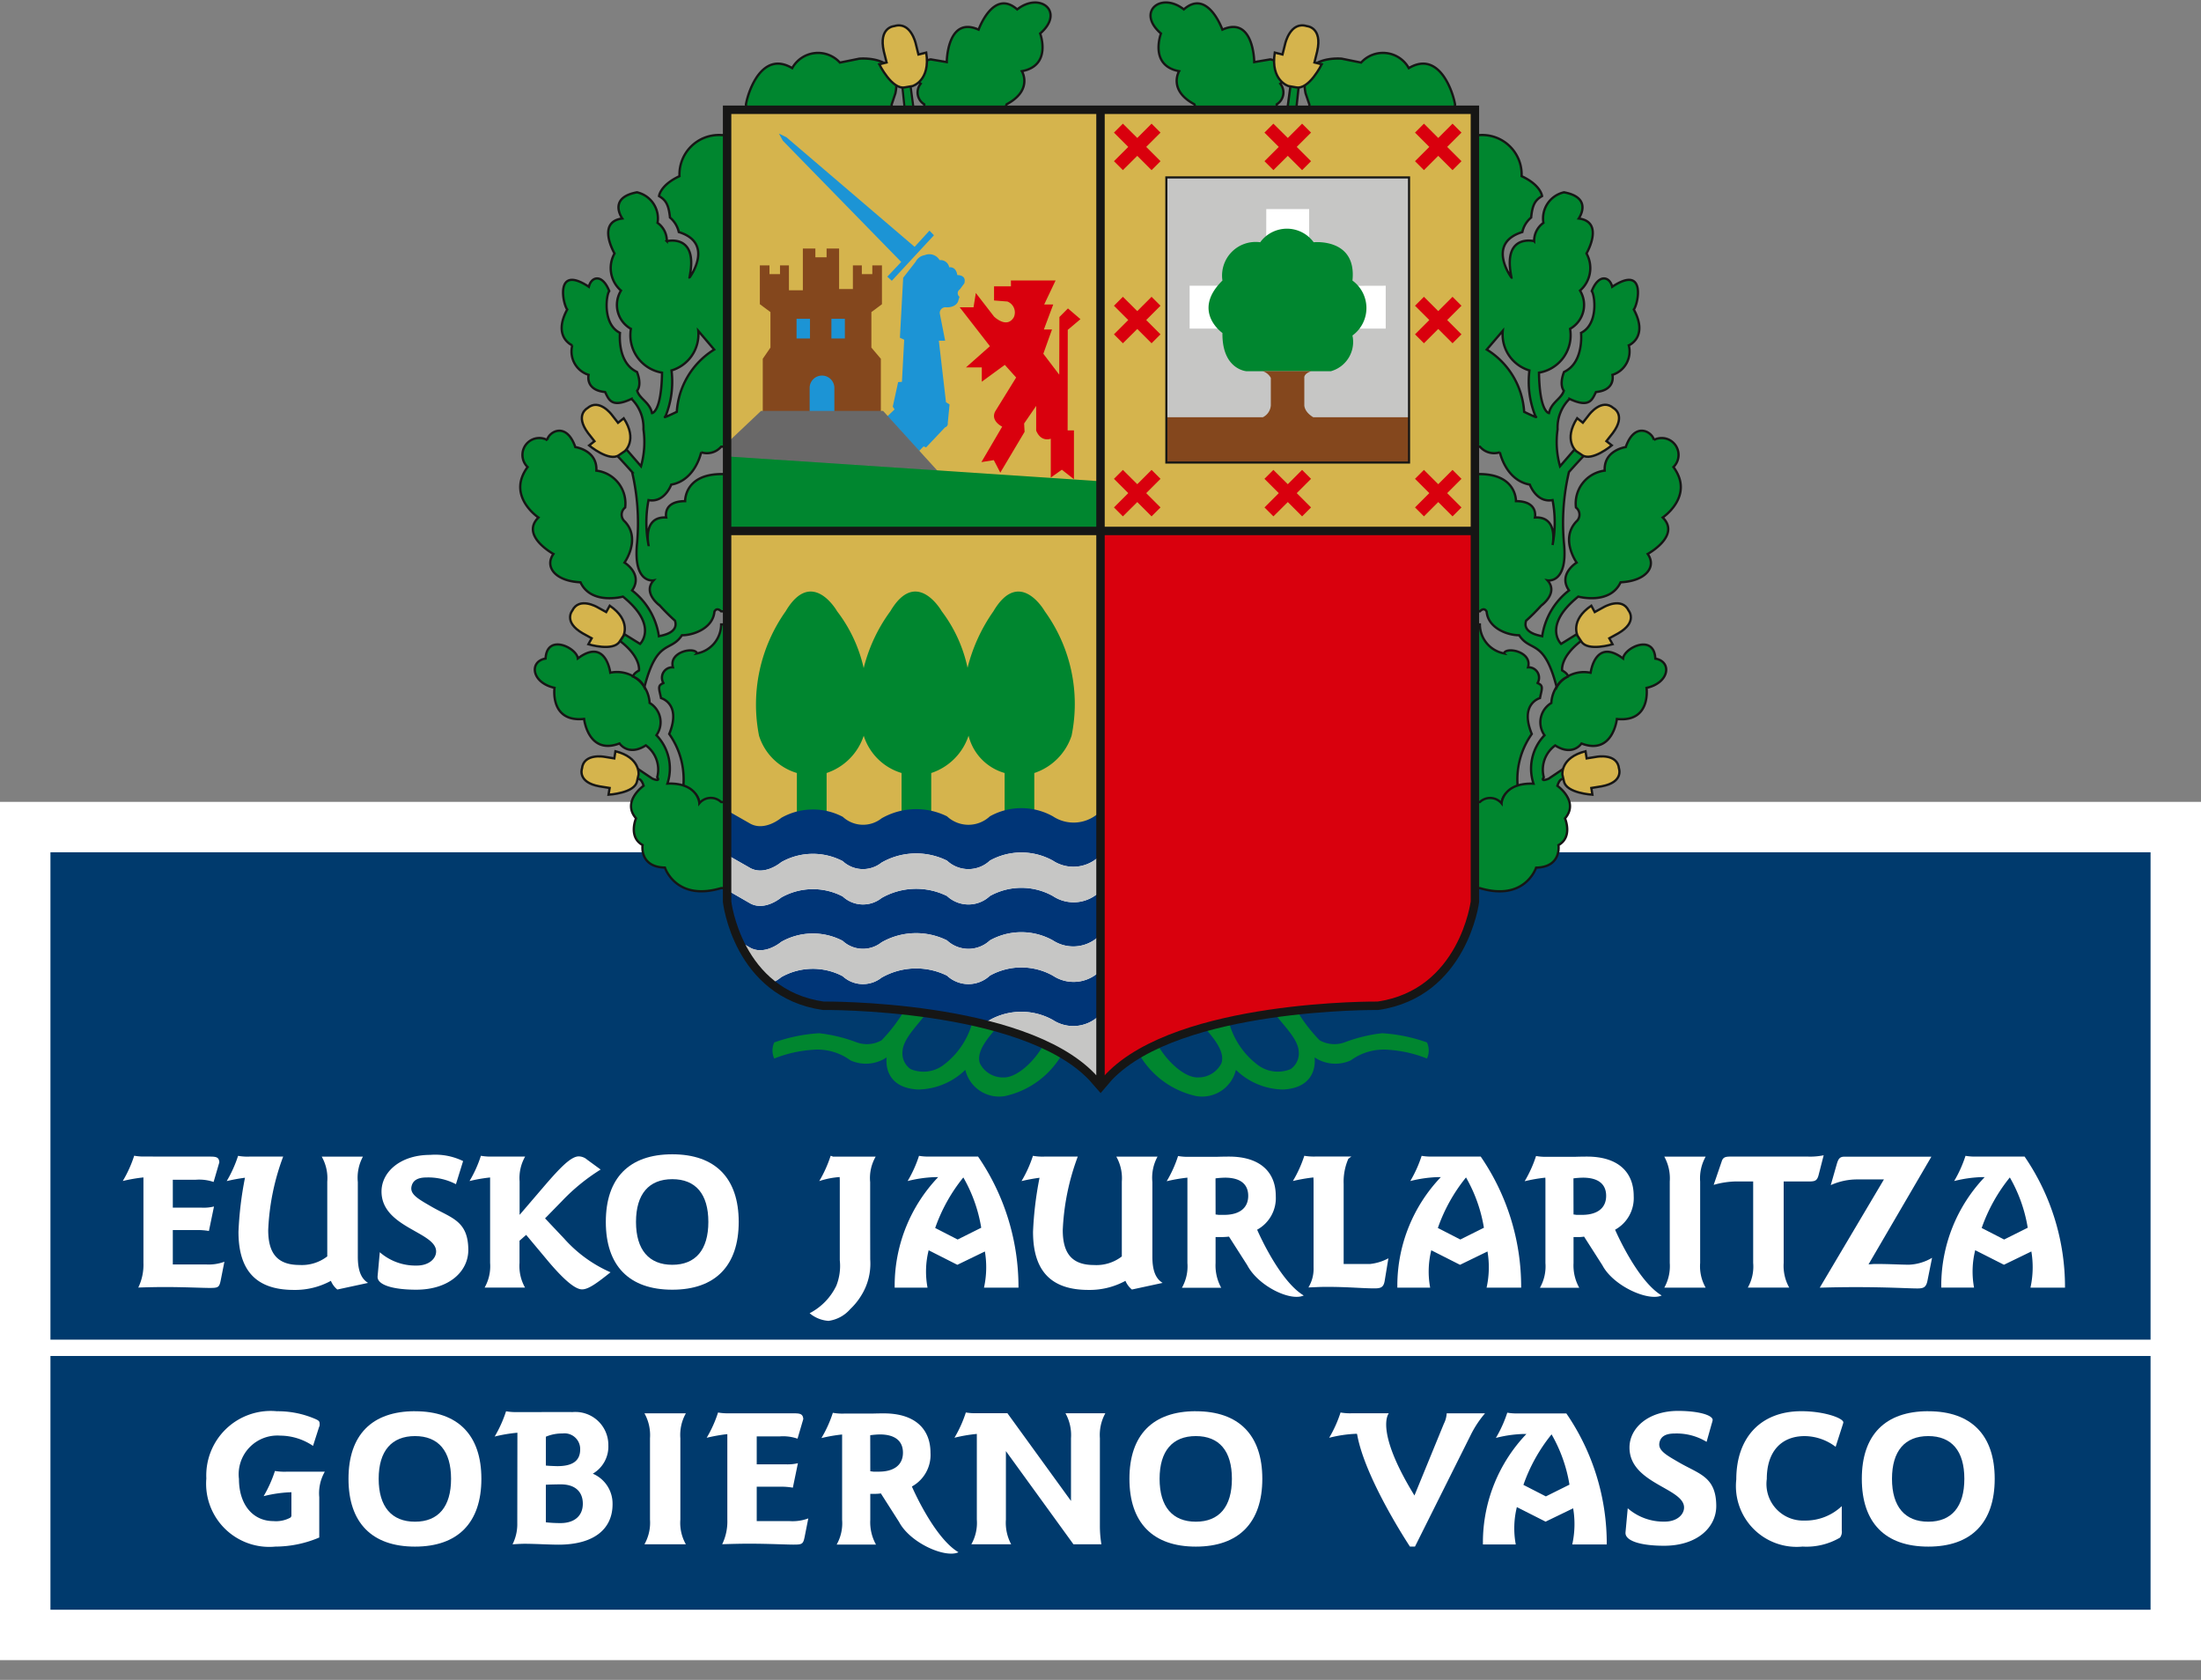 <svg xmlns="http://www.w3.org/2000/svg" xmlns:xlink="http://www.w3.org/1999/xlink" width="123.176" height="94" viewBox="0 0 123.176 94">
  <rect x="0" y="0" width="123.176" height="94" fill="#808080" stroke="none"/>
  <g id="Grupo_1368" data-name="Groupe 1368" transform="translate(-585 -10542)">
    <g id="Grupo_1281" data-name="Groupe 1281" transform="translate(585 10542)">
      <rect id="Rectangle_471" data-name="Rectangle 471" width="123.176" height="48.027" transform="translate(0 44.87)" fill="#fff"/>
      <rect id="Rectangle_472" data-name="Rectangle 472" width="117.53" height="42.385" transform="translate(2.823 47.691)" fill="#003a6d"/>
      <rect id="Rectangle_473" data-name="Rectangle 473" width="118.92" height="0.914" transform="translate(2.245 74.963)" fill="#fff"/>
      <g id="Grupo_1280" data-name="Groupe 1280" transform="translate(0 0)">
        <g id="Grupo_1279" data-name="Groupe 1279" clip-path="url(#clip-path)">
          <path id="Trazado_1279" data-name="Trazado 1279" d="M19.261,31c1.307,0,2.018.831,2.018,2.391s-.711,2.4-2.018,2.4-2.031-.84-2.031-2.4S17.952,31,19.261,31m0-1.392c-2.413,0-3.72,1.329-3.72,3.783s1.307,3.794,3.72,3.794,3.717-1.348,3.717-3.794-1.307-3.783-3.717-3.783" transform="translate(18.363 34.983)" fill="#fff" fill-rule="evenodd"/>
          <path id="Trazado_1280" data-name="Trazado 1280" d="M50.117,29.633a3.689,3.689,0,0,1-.884.074H44.971c-.286,0-.469,0-.552.244l-.458,1.339a4.781,4.781,0,0,1,1.254-.192h.956v4.559a2.391,2.391,0,0,1-.3,1.381h2.317a2.494,2.494,0,0,1-.31-1.381V31.1H49.19c.417,0,.554,0,.648-.382Z" transform="translate(51.943 35.012)" fill="#fff"/>
          <path id="Trazado_1281" data-name="Trazado 1281" d="M48.194,29.669h-.124c-.268,0-.347.116-.434.412l-.338,1.18a3.607,3.607,0,0,1,1.488-.319h1.488L46.682,37c.672-.02,1.346-.031,2.038-.031,1.817,0,2.96.074,3.423.074.356,0,.5-.063.574-.469l.251-1.246a2.739,2.739,0,0,1-1.287.386c-.471,0-1.1-.041-1.854-.041-.194,0-.185.011-.415.022l3.517-6.025Z" transform="translate(55.158 35.055)" fill="#fff"/>
          <path id="Trazado_1282" data-name="Trazado 1282" d="M24.159,33.5V31.118a2.394,2.394,0,0,1,.31-1.427H22.161c-.214,0,0,0-.214-.044a6.965,6.965,0,0,1-.637,1.414,4.607,4.607,0,0,1,1.115-.225h.028l.007.19,0,4.468a3,3,0,0,1-.194,1.42,3.382,3.382,0,0,1-1.494,1.54,1.831,1.831,0,0,0,1.058.428,1.955,1.955,0,0,0,1.213-.657,3.642,3.642,0,0,0,.62-.766,3.36,3.36,0,0,0,.5-2.014Z" transform="translate(24.538 35.03)" fill="#fff"/>
          <path id="Trazado_1283" data-name="Trazado 1283" d="M31.087,30.863a9.079,9.079,0,0,0-1.158.2,6.781,6.781,0,0,0,.637-1.411,3.046,3.046,0,0,0,.626.044h1.571c.214-.007.434-.011.657-.011,1.743,0,2.614.87,2.614,2.208a2.014,2.014,0,0,1-1.043,1.883s1.222,2.856,2.607,3.68c-.733.345-2.539-.515-3.159-1.693l-1.023-1.6a4.1,4.1,0,0,1-.528.024h-.223v1.457a2.583,2.583,0,0,0,.316,1.381h-2.2a2.423,2.423,0,0,0,.308-1.381v-4.57c0-.074,0-.144,0-.212m1.577,2.062c.107.011.159.022.181.022h.286c.9,0,1.359-.406,1.359-1.065s-.445-1.017-1.3-1.017a4.623,4.623,0,0,0-.53.039Z" transform="translate(35.363 35.035)" fill="#fff" fill-rule="evenodd"/>
          <path id="Trazado_1284" data-name="Trazado 1284" d="M40.268,30.863a9.054,9.054,0,0,0-1.156.2,6.9,6.9,0,0,0,.637-1.411,3.036,3.036,0,0,0,.626.044h1.571c.216-.007.434-.011.657-.011,1.741,0,2.611.87,2.611,2.208a2.016,2.016,0,0,1-1.041,1.883s1.222,2.856,2.607,3.68c-.735.345-2.7-.515-3.32-1.693l-1.023-1.6a1.952,1.952,0,0,1-.367.024h-.223v1.457a2.561,2.561,0,0,0,.319,1.381h-2.2a2.423,2.423,0,0,0,.308-1.381v-4.57c0-.074,0-.144-.007-.212m1.579,2.062c.107.011.157.022.179.022h.288c.9,0,1.359-.406,1.359-1.065s-.443-1.017-1.3-1.017a4.586,4.586,0,0,0-.53.039Z" transform="translate(46.214 35.035)" fill="#fff" fill-rule="evenodd"/>
          <path id="Trazado_1285" data-name="Trazado 1285" d="M5.631,29.691H8.048c.353,0,.489.044.51.319l-.321,1.1a2.51,2.51,0,0,0-1-.124H5.954v1.562H7.57a2.39,2.39,0,0,0,.689-.065l-.284,1.37a3.728,3.728,0,0,0-.659-.052H5.954v1.924H7.8a2.509,2.509,0,0,0,1.041-.151l-.2,1.01c-.085.434-.14.456-.639.456-.393,0-1.409-.05-2.494-.05-.4,0-.9.009-1.486.028a2.917,2.917,0,0,0,.288-1.381v-4.6c0-.061,0-.122,0-.181a9.12,9.12,0,0,0-1.156.2,6.859,6.859,0,0,0,.639-1.414,3.025,3.025,0,0,0,.626.044Z" transform="translate(3.717 35.029)" fill="#fff"/>
          <path id="Trazado_1286" data-name="Trazado 1286" d="M7.077,29.691h1.9A13.247,13.247,0,0,0,8.14,33.8c0,1.348.552,1.955,1.754,1.955a2.323,2.323,0,0,0,1.551-.48V31.093a2.437,2.437,0,0,0-.31-1.4h2.306a2.48,2.48,0,0,0-.286,1.422v4.175c0,.744.17,1.224.574,1.468l-1.721.371a1.237,1.237,0,0,1-.36-.486,4.18,4.18,0,0,1-2.072.508c-2.092,0-3.1-1.062-3.1-3.251a19.716,19.716,0,0,1,.364-3.026,9.755,9.755,0,0,0-1.023.188,6.964,6.964,0,0,0,.637-1.414,3.036,3.036,0,0,0,.626.044" transform="translate(6.87 35.029)" fill="#fff"/>
          <path id="Trazado_1287" data-name="Trazado 1287" d="M18.6,29.84l.785.574a11,11,0,0,0-2.134,1.732l-.977,1,1.084,1.148a7.5,7.5,0,0,0,2.581,1.87c-.755.6-1.233.956-1.595.956-.4,0-1.082-.585-2.07-1.785L15.216,34.07l-.371.327v1.243a2.448,2.448,0,0,0,.31,1.381H12.891a2.422,2.422,0,0,0,.308-1.381V31.081c0-.076,0-.151,0-.223a8.7,8.7,0,0,0-1.152.2,6.733,6.733,0,0,0,.637-1.414,3.057,3.057,0,0,0,.628.044h1.848a2.419,2.419,0,0,0-.31,1.39v1.872l1.348-1.573c.958-1.117,1.54-1.7,1.968-1.7a.752.752,0,0,1,.434.159" transform="translate(14.229 35.03)" fill="#fff"/>
          <path id="Trazado_1288" data-name="Trazado 1288" d="M27.469,29.691h1.885a13.312,13.312,0,0,0-.84,4.112c0,1.348.552,1.955,1.754,1.955a2.319,2.319,0,0,0,1.551-.48V31.093a2.454,2.454,0,0,0-.308-1.4h2.306a2.462,2.462,0,0,0-.288,1.422v4.175c0,.744.17,1.224.574,1.468l-1.719.371a1.248,1.248,0,0,1-.362-.486,4.18,4.18,0,0,1-2.072.508c-2.092,0-3.1-1.062-3.1-3.251a19.684,19.684,0,0,1,.364-3.024,9.855,9.855,0,0,0-1.008.185,6.859,6.859,0,0,0,.639-1.414,3.015,3.015,0,0,0,.626.044" transform="translate(30.962 35.029)" fill="#fff"/>
          <path id="Trazado_1289" data-name="Trazado 1289" d="M36.27,29.812a3.2,3.2,0,0,0-.262,1.4V35.7h1.47a2.821,2.821,0,0,0,1.034-.319L38.3,36.664c-.065.351-.225.4-.574.4-.67,0-1.479-.085-2.69-.085-.332,0-.67.022-1,.033a2.015,2.015,0,0,0,.288-1.128V31.214c0-.116,0-.236-.009-.358a9.72,9.72,0,0,0-1.148.2,6.907,6.907,0,0,0,.639-1.411,3.192,3.192,0,0,0,.626.041h2.007Z" transform="translate(39.188 35.03)" fill="#fff"/>
          <path id="Trazado_1290" data-name="Trazado 1290" d="M14.472,29.97a3.553,3.553,0,0,0-1.843-.347c-1.678,0-2.723.964-2.723,2.048,0,2.024,3.056,2.258,3.056,3.353,0,.406-.4.792-1.082.792a3.034,3.034,0,0,1-2.07-.746l-.124,1.353v.033c0,.445.866.711,2.158.711,1.863,0,2.928-1.038,2.919-2.238-.011-1.638-.962-1.769-2.083-2.422-.7-.406-1.176-.665-1.1-1.093.061-.334.305-.528.855-.528a3.357,3.357,0,0,1,1.636.377Z" transform="translate(11.445 35.001)" fill="#fff"/>
          <path id="Trazado_1291" data-name="Trazado 1291" d="M42.694,29.668A2.519,2.519,0,0,1,43,31.062v4.555A2.471,2.471,0,0,1,42.694,37h2.315a2.42,2.42,0,0,1-.308-1.381V31.062a2.472,2.472,0,0,1,.308-1.394Z" transform="translate(50.446 35.054)" fill="#fff"/>
          <path id="Trazado_1292" data-name="Trazado 1292" d="M26.791,30.861a9.436,9.436,0,0,0-1.573,2.825l1.257.646,1.32-.659a8.329,8.329,0,0,0-1-2.812M28,35a5.312,5.312,0,0,1-.05,2.024H29.88a12.9,12.9,0,0,0-2.262-7.334H24.941a3.192,3.192,0,0,1-.628-.041,6.843,6.843,0,0,1-.637,1.411,7.219,7.219,0,0,1,1.529-.22h.181a8.8,8.8,0,0,0-2.435,6.015v.17H24.79a4.877,4.877,0,0,1,.063-2.092l1.606.814Z" transform="translate(27.118 35.028)" fill="#fff" fill-rule="evenodd"/>
          <path id="Trazado_1293" data-name="Trazado 1293" d="M39.686,30.861a9.385,9.385,0,0,0-1.573,2.825l1.257.646,1.32-.659a8.382,8.382,0,0,0-1-2.812M40.89,35a5.267,5.267,0,0,1-.05,2.024h1.935a12.882,12.882,0,0,0-2.264-7.334H37.833a3.2,3.2,0,0,1-.628-.041,6.949,6.949,0,0,1-.635,1.411,7.2,7.2,0,0,1,1.529-.22h.181a8.8,8.8,0,0,0-2.435,6.015v.17h1.837a4.947,4.947,0,0,1,.063-2.092l1.608.814Z" transform="translate(42.355 35.028)" fill="#fff" fill-rule="evenodd"/>
          <path id="Trazado_1294" data-name="Trazado 1294" d="M53.635,30.861a9.436,9.436,0,0,0-1.573,2.825l1.257.646,1.32-.659a8.329,8.329,0,0,0-1-2.812M54.842,35a5.312,5.312,0,0,1-.05,2.024h1.933a12.9,12.9,0,0,0-2.262-7.334H51.785a3.192,3.192,0,0,1-.628-.041,6.949,6.949,0,0,1-.635,1.411,7.2,7.2,0,0,1,1.529-.22h.179A8.8,8.8,0,0,0,49.8,36.852v.17h1.835A4.947,4.947,0,0,1,51.7,34.93l1.608.814Z" transform="translate(58.84 35.028)" fill="#fff" fill-rule="evenodd"/>
          <path id="Trazado_1295" data-name="Trazado 1295" d="M32.69,37.59c1.307,0,2.018.829,2.018,2.391s-.711,2.4-2.018,2.4-2.029-.84-2.029-2.4.722-2.391,2.029-2.391m0-1.392c-2.411,0-3.717,1.329-3.717,3.783s1.307,3.794,3.717,3.794,3.72-1.35,3.72-3.794S35.1,36.2,32.69,36.2" transform="translate(34.234 42.769)" fill="#fff" fill-rule="evenodd"/>
          <path id="Trazado_1296" data-name="Trazado 1296" d="M12.662,37.59c1.307,0,2.018.829,2.018,2.391s-.711,2.4-2.018,2.4-2.033-.84-2.033-2.4.726-2.391,2.033-2.391m0-1.392c-2.413,0-3.722,1.329-3.722,3.783s1.309,3.794,3.722,3.794,3.715-1.35,3.715-3.794S15.07,36.2,12.662,36.2" transform="translate(10.563 42.769)" fill="#fff" fill-rule="evenodd"/>
          <path id="Trazado_1297" data-name="Trazado 1297" d="M46.519,36.925a1.706,1.706,0,0,0,.059-.225c0-.277-.809-.51-1.935-.51-1.68,0-2.72.966-2.72,2.048,0,2.024,3.054,2.262,3.054,3.357,0,.4-.4.79-1.08.79a3.05,3.05,0,0,1-2.072-.746L41.7,42.992v.031c0,.447.868.713,2.158.713,1.865,0,2.932-1.041,2.921-2.24-.011-1.634-.962-1.769-2.083-2.422-.7-.406-1.174-.661-1.1-1.093.061-.332.308-.526.86-.526a3.219,3.219,0,0,1,1.782.467Z" transform="translate(49.269 42.76)" fill="#fff"/>
          <path id="Trazado_1298" data-name="Trazado 1298" d="M37.435,36.275H35.36a3.025,3.025,0,0,1-.626-.044,6.927,6.927,0,0,1-.637,1.416,7.147,7.147,0,0,1,1.529-.225l.033.011c.425,2.485,2.958,6.3,2.958,6.3H38.9L42.014,37.5a5.8,5.8,0,0,1,.807-1.224H40.674a1.457,1.457,0,0,1-.159.585L38.87,40.876c-2.26-3.68-1.435-4.6-1.435-4.6" transform="translate(40.288 42.808)" fill="#fff"/>
          <path id="Trazado_1299" data-name="Trazado 1299" d="M50.49,36.975a1.058,1.058,0,0,0,.041-.151c0-.233-1.052-.626-2.35-.626-2.273,0-3.641,1.477-3.641,3.816a3.4,3.4,0,0,0,3.709,3.759,3.719,3.719,0,0,0,2.094-.5.547.547,0,0,0,.1-.406V41.51a2.952,2.952,0,0,1-2.086.807,2.048,2.048,0,0,1-2.11-2.326c0-1.529.805-2.4,2.123-2.4a2.9,2.9,0,0,1,1.73.6Z" transform="translate(52.629 42.769)" fill="#fff"/>
          <path id="Trazado_1300" data-name="Trazado 1300" d="M51.481,37.59c1.307,0,2.018.829,2.018,2.391s-.711,2.4-2.018,2.4-2.031-.84-2.031-2.4.722-2.391,2.031-2.391m0-1.392c-2.415,0-3.72,1.329-3.72,3.783s1.3,3.794,3.72,3.794,3.717-1.35,3.717-3.794S53.891,36.2,51.481,36.2" transform="translate(56.433 42.769)" fill="#fff" fill-rule="evenodd"/>
          <path id="Trazado_1301" data-name="Trazado 1301" d="M10.007,42.147a1.69,1.69,0,0,1-.962.2c-1.139,0-1.926-.914-1.926-2.358a2.166,2.166,0,0,1,2.308-2.424,3.3,3.3,0,0,1,1.837.574l.336-1.049a.3.3,0,0,0,.035-.118c0-.192,0-.236-.271-.351A5.284,5.284,0,0,0,9.246,36.2a3.608,3.608,0,0,0-3.953,3.761,3.535,3.535,0,0,0,3.864,3.813,6.314,6.314,0,0,0,2.456-.508l0-2.254a2.426,2.426,0,0,1,.31-1.429H9.759a3.17,3.17,0,0,1-.626-.041A7.069,7.069,0,0,1,8.5,40.952a7.218,7.218,0,0,1,1.529-.22h.026l0,.188,0,1.15Z" transform="translate(6.254 42.769)" fill="#fff"/>
          <path id="Trazado_1302" data-name="Trazado 1302" d="M13.962,37.4a8.361,8.361,0,0,0-1.272.214,7.086,7.086,0,0,0,.637-1.414,3.015,3.015,0,0,0,.626.044h1.361c.22-.007,1.182,0,1.737,0a1.845,1.845,0,0,1,2,1.848,1.756,1.756,0,0,1-.87,1.6,1.821,1.821,0,0,1,1.106,1.71c0,1.381-1.032,2.262-3.028,2.262-.5,0-1.324-.05-1.9-.05-.118,0-.34.009-.67.031a2.512,2.512,0,0,0,.266-1.189Zm1.593,5.013a7.466,7.466,0,0,0,.816.044c.783,0,1.252-.406,1.252-1.084s-.436-1.084-1.233-1.084c-.179,0-.644.009-.836.022Zm0-3.176c.192.022.6.033.644.033.853,0,1.276-.3,1.276-.936a.875.875,0,0,0-.988-.892,2.3,2.3,0,0,0-.932.181Z" transform="translate(14.994 42.771)" fill="#fff"/>
          <path id="Trazado_1303" data-name="Trazado 1303" d="M26.961,36.272l.489,0,3.558,4.909V37.666a2.5,2.5,0,0,0-.31-1.392H32.93a2.507,2.507,0,0,0-.305,1.392v4.911a6.166,6.166,0,0,0,.085,1.03H31.146l-3.781-5.216v3.835a2.542,2.542,0,0,0,.295,1.381H25.43a2.427,2.427,0,0,0,.308-1.381V37.666c0-.079,0-.159,0-.236a8.564,8.564,0,0,0-1.252.214,6.847,6.847,0,0,0,.637-1.414,3.2,3.2,0,0,0,.626.041Z" transform="translate(28.929 42.808)" fill="#fff"/>
          <path id="Trazado_1304" data-name="Trazado 1304" d="M20.61,36.276h2.417c.353,0,.489.044.513.318l-.323,1.1a2.47,2.47,0,0,0-1-.127H20.933v1.562h1.617a2.462,2.462,0,0,0,.689-.063l-.284,1.37a3.757,3.757,0,0,0-.659-.055H20.933v1.926h1.843a2.528,2.528,0,0,0,1.043-.151l-.2,1.01c-.085.434-.14.456-.639.456-.393,0-1.409-.052-2.494-.052-.4,0-.9.011-1.486.031a2.914,2.914,0,0,0,.288-1.379v-4.6c0-.061,0-.122,0-.183a9.6,9.6,0,0,0-1.156.205,6.847,6.847,0,0,0,.637-1.414,3.056,3.056,0,0,0,.628.044Z" transform="translate(21.416 42.81)" fill="#fff"/>
          <path id="Trazado_1305" data-name="Trazado 1305" d="M16.532,36.253a2.487,2.487,0,0,1,.31,1.392V42.2a2.449,2.449,0,0,1-.31,1.379h2.317a2.422,2.422,0,0,1-.308-1.379V37.645a2.46,2.46,0,0,1,.308-1.392Z" transform="translate(19.534 42.834)" fill="#fff"/>
          <path id="Trazado_1306" data-name="Trazado 1306" d="M22.23,37.451a8.829,8.829,0,0,0-1.158.2,6.807,6.807,0,0,0,.639-1.414,3.025,3.025,0,0,0,.626.044h1.569c.218-.007.434-.011.659-.011,1.741,0,2.611.87,2.611,2.208a2.016,2.016,0,0,1-1.041,1.883s1.222,2.856,2.607,3.68c-.735.345-2.7-.515-3.323-1.693l-1.021-1.6a2.155,2.155,0,0,1-.367.024h-.225v1.457a2.566,2.566,0,0,0,.319,1.381h-2.2a2.427,2.427,0,0,0,.305-1.381v-4.57c0-.074,0-.144,0-.212m1.577,2.062c.107.011.159.022.181.022h.288c.9,0,1.359-.406,1.359-1.062s-.445-1.021-1.3-1.021a4.653,4.653,0,0,0-.532.044Z" transform="translate(24.898 42.819)" fill="#fff" fill-rule="evenodd"/>
          <path id="Trazado_1307" data-name="Trazado 1307" d="M41.881,37.451a9.41,9.41,0,0,0-1.573,2.825l1.257.644,1.32-.657a8.329,8.329,0,0,0-1-2.812m1.206,4.136a5.257,5.257,0,0,1-.05,2.022h1.931a12.857,12.857,0,0,0-2.262-7.332H40.031a3.158,3.158,0,0,1-.626-.041,7.07,7.07,0,0,1-.637,1.411,7.059,7.059,0,0,1,1.529-.22h.179a8.792,8.792,0,0,0-2.435,6.012v.17H39.88a4.942,4.942,0,0,1,.061-2.09l1.608.814Z" transform="translate(44.948 42.814)" fill="#fff" fill-rule="evenodd"/>
          <path id="Trazado_1308" data-name="Trazado 1308" d="M38.114,16.021l-.279-.007V27.022l.279,0c.242-.452.689-.5,1.182-.6-.035-1.3.951-1.178.951-1.178a4.39,4.39,0,0,1,.772-3.093c-.7-1.7.458-2.009.458-2.009.107-.53.216-.7-.135-.84a.582.582,0,0,0-.532-.881c.249-.884-1.239-1.167-1.346-.779a1.66,1.66,0,0,1-1.35-1.621" transform="translate(44.705 18.921)" fill="#00862f"/>
          <path id="Trazado_1309" data-name="Trazado 1309" d="M38.114,16.021l-.279-.007V27.022l.279,0c.242-.452.689-.5,1.182-.6-.035-1.3.951-1.178.951-1.178a4.39,4.39,0,0,1,.772-3.093c-.7-1.7.458-2.009.458-2.009.107-.53.216-.7-.135-.84a.582.582,0,0,0-.532-.881c.249-.884-1.239-1.167-1.346-.779A1.66,1.66,0,0,1,38.114,16.021Z" transform="translate(44.705 18.921)" fill="none" stroke="#161615" stroke-miterlimit="3.864" stroke-width="0.129"/>
          <path id="Trazado_1310" data-name="Trazado 1310" d="M38.114,25.348l-.279,0v4.817h.279c2.531.759,3.148-1.145,3.148-1.145,1.449-.035,1.25-1.263,1.25-1.263.818-.452.366-1.494.366-1.494.818-.947-.425-1.822-.425-1.822.155-.506.371-.364.371-.364a1.11,1.11,0,0,1-.033-.591l-.831.558c-.5.2-.268-.079-.268-.079a1.68,1.68,0,0,1,.637-1.785c.988.635,1.473-.107,1.473-.107,1.752.67,1.981-1.372,1.981-1.372,1.931.2,1.658-1.741,1.658-1.741,1.3-.286,1.427-1.483.493-1.636-.07-1.418-1.737-.609-1.806-.009-1.573-1.18-1.815.8-1.815.8a1.826,1.826,0,0,0-2.2,1.691,1.256,1.256,0,0,0-.382,1.806,2.684,2.684,0,0,0-.615,2.709c-1.719-.065-1.789,1.1-1.789,1.1a.833.833,0,0,0-1.211-.07" transform="translate(44.705 19.532)" fill="#00862f"/>
          <path id="Trazado_1311" data-name="Trazado 1311" d="M38.114,25.348l-.279,0v4.817h.279c2.531.759,3.148-1.145,3.148-1.145,1.449-.035,1.25-1.263,1.25-1.263.818-.452.366-1.494.366-1.494.818-.947-.425-1.822-.425-1.822.155-.506.371-.364.371-.364a1.11,1.11,0,0,1-.033-.591l-.831.558c-.5.2-.268-.079-.268-.079a1.68,1.68,0,0,1,.637-1.785c.988.635,1.473-.107,1.473-.107,1.752.67,1.981-1.372,1.981-1.372,1.931.2,1.658-1.741,1.658-1.741,1.3-.286,1.427-1.483.493-1.636-.07-1.418-1.737-.609-1.806-.009-1.573-1.18-1.815.8-1.815.8a1.826,1.826,0,0,0-2.2,1.691,1.256,1.256,0,0,0-.382,1.806,2.684,2.684,0,0,0-.615,2.709c-1.719-.065-1.789,1.1-1.789,1.1A.833.833,0,0,0,38.114,25.348Z" transform="translate(44.705 19.532)" fill="none" stroke="#161615" stroke-miterlimit="3.864" stroke-width="0.129"/>
          <path id="Trazado_1312" data-name="Trazado 1312" d="M31.969,5.76c-1.492-.8-.853-1.852-.853-1.852C29.417,3.593,30.1,1.8,30.1,1.8,28.7.589,30.1-.556,31.38.45c1.335-1.178,2.158,1.134,2.158,1.134C35.3.792,35.32,3.4,35.32,3.4l.9-.153c1.87.419.558,1.363.558,1.363a.775.775,0,0,1-.2,1.152l.009.323H32.089Z" transform="translate(34.872 0.075)" fill="#00862f"/>
          <path id="Trazado_1313" data-name="Trazado 1313" d="M31.969,5.76c-1.492-.8-.853-1.852-.853-1.852C29.417,3.593,30.1,1.8,30.1,1.8,28.7.589,30.1-.556,31.38.45c1.335-1.178,2.158,1.134,2.158,1.134C35.3.792,35.32,3.4,35.32,3.4l.9-.153c1.87.419.558,1.363.558,1.363a.775.775,0,0,1-.2,1.152l.009.323H32.089Z" transform="translate(34.872 0.075)" fill="none" stroke="#161615" stroke-miterlimit="3.864" stroke-width="0.129"/>
          <path id="Trazado_1314" data-name="Trazado 1314" d="M33.736,4.268l-.214-.628C33.066,1.45,35.545,1.7,35.545,1.7l1.084.218a1.653,1.653,0,0,1,2.67.31c1.66-.993,2.45,1.233,2.59,2.04a2.108,2.108,0,0,0-.035.308H33.727Z" transform="translate(39.543 1.584)" fill="#00862f"/>
          <path id="Trazado_1315" data-name="Trazado 1315" d="M33.736,4.268l-.214-.628C33.066,1.45,35.545,1.7,35.545,1.7l1.084.218a1.653,1.653,0,0,1,2.67.31c1.66-.993,2.45,1.233,2.59,2.04a2.108,2.108,0,0,0-.035.308H33.727Z" transform="translate(39.543 1.584)" fill="none" stroke="#161615" stroke-miterlimit="3.864" stroke-width="0.129"/>
          <path id="Trazado_1316" data-name="Trazado 1316" d="M33.658,2.237l-.14,1.32h-.5L33.2,2.2Z" transform="translate(39.02 2.601)" fill="#00862f"/>
          <path id="Trazado_1317" data-name="Trazado 1317" d="M33.658,2.237l-.14,1.32h-.5L33.2,2.2Z" transform="translate(39.02 2.601)" fill="none" stroke="#161615" stroke-miterlimit="3.864" stroke-width="0.129"/>
          <path id="Trazado_1318" data-name="Trazado 1318" d="M33.494,4.048l.419.072c.729.151,1.438-1.291,1.438-1.291l-.408-.1.153-.62c.312-1.361-.58-1.416-.58-1.416-.921-.284-1.206.969-1.206.969l-.155.62-.432-.107c-.249,1.579.772,1.874.772,1.874" transform="translate(38.618 0.768)" fill="#d5b44d"/>
          <path id="Trazado_1319" data-name="Trazado 1319" d="M33.494,4.048l.419.072c.729.151,1.438-1.291,1.438-1.291l-.408-.1.153-.62c.312-1.361-.58-1.416-.58-1.416-.921-.284-1.206.969-1.206.969l-.155.62-.432-.107C32.473,3.753,33.494,4.048,33.494,4.048Z" transform="translate(38.618 0.768)" fill="none" stroke="#161615" stroke-miterlimit="3.864" stroke-width="0.129"/>
          <path id="Trazado_1320" data-name="Trazado 1320" d="M39.395,14.421,38.5,15.468a4.42,4.42,0,0,1,2.092,3.484c.9.434.637.257.637.257a5.173,5.173,0,0,1-.342-2.574,2.1,2.1,0,0,1-1.492-2.214m.491-2.976h0c-.026-.118-.044-.227-.059-.332-.314-2.125,1.324-1.71,1.324-1.71a1.236,1.236,0,0,1,.519-1.025,1.5,1.5,0,0,1,1.152-1.71c1.337.247,1.091,1.056.825,1.466,1.466.19.434,1.957.434,1.957a1.672,1.672,0,0,1-.362,2.077,1.534,1.534,0,0,1-.558,2.14,2.119,2.119,0,0,1-1.739,2.452c.033,2.232.561,2.264.561,2.264.127-.613.687-.788.829-1.252-.281-.388.013-1.052.013-1.052,1.128-.528.951-2.186.951-2.186.986-.491.772-2.127.6-2.339.386-.986,1.01-.818,1.143-.24,1.913-1.272,1.459.962,1.209,1.27.838,1.549-.281,2.007-.281,2.007a1.373,1.373,0,0,1-.914,1.651s.209.853-.921.96c-.212.421-.351.916-1.481.384a2.258,2.258,0,0,0-.668,1.7,5,5,0,0,0,.137,2.07l.886-1.023c.456.116.48.4.48.4-.419.436-.868.947-.868.947a12.476,12.476,0,0,0-.281,3.949c.247,2.326-.918,2.114-.918,2.114.637.707-.351,1.409-.351,1.409a10.532,10.532,0,0,1-.846.846c-.231.7.772.833.9.87a3.972,3.972,0,0,1,1.5-2.563c-.635-.914.428-1.558.428-1.558s-.94-1.315-.022-2.293a.508.508,0,0,0-.017-.79A1.85,1.85,0,0,1,45.1,22.242c-.063-1.148,1.178-1.318,1.178-1.318.5-1.442,1.473-.862,1.577-.4a.944.944,0,0,1,1.091,1.516c1.2,1.621-.6,2.825-.6,2.825,1.03,1.017-.84,2.04-.84,2.04.5.7-.07,1.514-1.516,1.586-.6,1.285-2.371.8-2.371.8-2.018,1.63-.96,2.646-.96,2.646l.87-.539c.14.207.244.38.244.38-1.187.908-1.054,1.647-1.054,1.647-.044-.022.332.157.321.343a1.189,1.189,0,0,0-.628.591c-.707-2.751-1.462-1.929-2.1-2.906-.676,0-1.739-.408-1.819-1.322-.146-.279-.375-.017-.375-.017l-.277,0V22.436h.279c2.064.015,2.014,1.514,2.014,1.514,1.27,0,1.062.914,1.062.914,1.339-.07.986,1.542.986,1.542a6.646,6.646,0,0,0,0-2.515c-.9.17-1.272-.866-1.272-.866-1.357-.242-1.675-1.811-1.675-1.811a1.042,1.042,0,0,1-1.117-.312l-.277,0V3.474l.277-.009a2.209,2.209,0,0,1,2.332,2.3c1.084.5,1.145,1.115,1.145,1.115-.391.225-.543.493-.611,1.2a1.447,1.447,0,0,0-.493.812c-2.035.633-.6,2.557-.6,2.557" transform="translate(44.705 4.093)" fill="#00862f" fill-rule="evenodd"/>
          <path id="Trazado_1321" data-name="Trazado 1321" d="M39.395,14.421,38.5,15.468a4.42,4.42,0,0,1,2.092,3.484c.9.434.637.257.637.257a5.173,5.173,0,0,1-.342-2.574A2.1,2.1,0,0,1,39.395,14.421Zm.491-2.976h0c-.026-.118-.044-.227-.059-.332-.314-2.125,1.324-1.71,1.324-1.71a1.236,1.236,0,0,1,.519-1.025,1.5,1.5,0,0,1,1.152-1.71c1.337.247,1.091,1.056.825,1.466,1.466.19.434,1.957.434,1.957a1.672,1.672,0,0,1-.362,2.077,1.534,1.534,0,0,1-.558,2.14,2.119,2.119,0,0,1-1.739,2.452c.033,2.232.561,2.264.561,2.264.127-.613.687-.788.829-1.252-.281-.388.013-1.052.013-1.052,1.128-.528.951-2.186.951-2.186.986-.491.772-2.127.6-2.339.386-.986,1.01-.818,1.143-.24,1.913-1.272,1.459.962,1.209,1.27.838,1.549-.281,2.007-.281,2.007a1.373,1.373,0,0,1-.914,1.651s.209.853-.921.96c-.212.421-.351.916-1.481.384a2.258,2.258,0,0,0-.668,1.7,5,5,0,0,0,.137,2.07l.886-1.023c.456.116.48.4.48.4-.419.436-.868.947-.868.947a12.476,12.476,0,0,0-.281,3.949c.247,2.326-.918,2.114-.918,2.114.637.707-.351,1.409-.351,1.409a10.532,10.532,0,0,1-.846.846c-.231.7.772.833.9.87a3.972,3.972,0,0,1,1.5-2.563c-.635-.914.428-1.558.428-1.558s-.94-1.315-.022-2.293a.508.508,0,0,0-.017-.79A1.85,1.85,0,0,1,45.1,22.242c-.063-1.148,1.178-1.318,1.178-1.318.5-1.442,1.473-.862,1.577-.4a.944.944,0,0,1,1.091,1.516c1.2,1.621-.6,2.825-.6,2.825,1.03,1.017-.84,2.04-.84,2.04.5.7-.07,1.514-1.516,1.586-.6,1.285-2.371.8-2.371.8-2.018,1.63-.96,2.646-.96,2.646l.87-.539c.14.207.244.38.244.38-1.187.908-1.054,1.647-1.054,1.647-.044-.022.332.157.321.343a1.189,1.189,0,0,0-.628.591c-.707-2.751-1.462-1.929-2.1-2.906-.676,0-1.739-.408-1.819-1.322-.146-.279-.375-.017-.375-.017l-.277,0V22.436h.279c2.064.015,2.014,1.514,2.014,1.514,1.27,0,1.062.914,1.062.914,1.339-.07.986,1.542.986,1.542a6.646,6.646,0,0,0,0-2.515c-.9.17-1.272-.866-1.272-.866-1.357-.242-1.675-1.811-1.675-1.811a1.042,1.042,0,0,1-1.117-.312l-.277,0V3.474l.277-.009a2.209,2.209,0,0,1,2.332,2.3c1.084.5,1.145,1.115,1.145,1.115-.391.225-.543.493-.611,1.2a1.447,1.447,0,0,0-.493.812C38.45,9.521,39.883,11.445,39.886,11.445Z" transform="translate(44.705 4.093)" fill="none" stroke="#161615" stroke-miterlimit="3.864" stroke-width="0.129"/>
          <path id="Trazado_1322" data-name="Trazado 1322" d="M40.605,12.979l.321.216c.548.395,1.669-.541,1.669-.541l-.3-.236.358-.456c.759-1.017.037-1.394.037-1.394-.657-.574-1.359.362-1.359.362l-.356.456-.319-.251c-.79,1.222-.05,1.843-.05,1.843" transform="translate(47.607 12.267)" fill="#d5b44d"/>
          <path id="Trazado_1323" data-name="Trazado 1323" d="M40.605,12.979l.321.216c.548.395,1.669-.541,1.669-.541l-.3-.236.358-.456c.759-1.017.037-1.394.037-1.394-.657-.574-1.359.362-1.359.362l-.356.456-.319-.251C39.866,12.358,40.605,12.979,40.605,12.979Z" transform="translate(47.607 12.267)" fill="none" stroke="#161615" stroke-miterlimit="3.864" stroke-width="0.129"/>
          <path id="Trazado_1324" data-name="Trazado 1324" d="M40.511,17.29l.212.323c.353.578,1.747.155,1.747.155l-.183-.336.506-.279c1.1-.637.578-1.267.578-1.267-.38-.788-1.39-.2-1.39-.2l-.508.279-.194-.356c-1.2.816-.768,1.678-.768,1.678" transform="translate(47.775 18.284)" fill="#d5b44d"/>
          <path id="Trazado_1325" data-name="Trazado 1325" d="M40.511,17.29l.212.323c.353.578,1.747.155,1.747.155l-.183-.336.506-.279c1.1-.637.578-1.267.578-1.267-.38-.788-1.39-.2-1.39-.2l-.508.279-.194-.356C40.074,16.428,40.511,17.29,40.511,17.29Z" transform="translate(47.775 18.284)" fill="none" stroke="#161615" stroke-miterlimit="3.864" stroke-width="0.129"/>
          <path id="Trazado_1326" data-name="Trazado 1326" d="M40.081,20.582l.089.377c.133.663,1.59.744,1.59.744l-.059-.377.572-.092c1.248-.225.977-.99.977-.99-.089-.873-1.239-.665-1.239-.665l-.572.092-.063-.4c-1.414.356-1.3,1.313-1.3,1.313" transform="translate(47.356 22.767)" fill="#d5b44d"/>
          <path id="Trazado_1327" data-name="Trazado 1327" d="M40.081,20.582l.089.377c.133.663,1.59.744,1.59.744l-.059-.377.572-.092c1.248-.225.977-.99.977-.99-.089-.873-1.239-.665-1.239-.665l-.572.092-.063-.4C39.963,19.625,40.081,20.582,40.081,20.582Z" transform="translate(47.356 22.767)" fill="none" stroke="#161615" stroke-miterlimit="3.864" stroke-width="0.129"/>
          <path id="Trazado_1328" data-name="Trazado 1328" d="M20.378,16.021l.332-.007V27.022l-.332,0c-.242-.452-.689-.5-1.182-.6.037-1.3-.951-1.178-.951-1.178a4.39,4.39,0,0,0-.772-3.093c.7-1.7-.458-2.009-.458-2.009-.107-.53-.218-.7.135-.84a.581.581,0,0,1,.532-.881c-.251-.884,1.241-1.167,1.346-.779a1.66,1.66,0,0,0,1.35-1.621" transform="translate(19.979 18.921)" fill="#00862f"/>
          <path id="Trazado_1329" data-name="Trazado 1329" d="M20.378,16.021l.332-.007V27.022l-.332,0c-.242-.452-.689-.5-1.182-.6.037-1.3-.951-1.178-.951-1.178a4.39,4.39,0,0,0-.772-3.093c.7-1.7-.458-2.009-.458-2.009-.107-.53-.218-.7.135-.84a.581.581,0,0,1,.532-.881c-.251-.884,1.241-1.167,1.346-.779A1.66,1.66,0,0,0,20.378,16.021Z" transform="translate(19.979 18.921)" fill="none" stroke="#161615" stroke-miterlimit="3.864" stroke-width="0.129"/>
          <path id="Trazado_1330" data-name="Trazado 1330" d="M24.146,25.348l.332,0v4.817h-.332C21.617,30.92,21,29.016,21,29.016c-1.446-.035-1.25-1.263-1.25-1.263-.818-.452-.367-1.494-.367-1.494-.818-.947.425-1.822.425-1.822-.157-.506-.371-.364-.371-.364a1.11,1.11,0,0,0,.033-.591l.831.558c.493.2.268-.079.268-.079a1.676,1.676,0,0,0-.637-1.785c-.986.635-1.473-.107-1.473-.107-1.752.67-1.983-1.372-1.983-1.372-1.931.2-1.654-1.741-1.654-1.741-1.3-.286-1.429-1.483-.5-1.636.07-1.418,1.737-.609,1.806-.009,1.573-1.18,1.815.8,1.815.8a1.826,1.826,0,0,1,2.2,1.691,1.254,1.254,0,0,1,.382,1.806,2.684,2.684,0,0,1,.615,2.709c1.719-.065,1.789,1.1,1.789,1.1a.833.833,0,0,1,1.211-.07" transform="translate(16.211 19.532)" fill="#00862f"/>
          <path id="Trazado_1331" data-name="Trazado 1331" d="M24.146,25.348l.332,0v4.817h-.332C21.617,30.92,21,29.016,21,29.016c-1.446-.035-1.25-1.263-1.25-1.263-.818-.452-.367-1.494-.367-1.494-.818-.947.425-1.822.425-1.822-.157-.506-.371-.364-.371-.364a1.11,1.11,0,0,0,.033-.591l.831.558c.493.2.268-.079.268-.079a1.676,1.676,0,0,0-.637-1.785c-.986.635-1.473-.107-1.473-.107-1.752.67-1.983-1.372-1.983-1.372-1.931.2-1.654-1.741-1.654-1.741-1.3-.286-1.429-1.483-.5-1.636.07-1.418,1.737-.609,1.806-.009,1.573-1.18,1.815.8,1.815.8a1.826,1.826,0,0,1,2.2,1.691,1.254,1.254,0,0,1,.382,1.806,2.684,2.684,0,0,1,.615,2.709c1.719-.065,1.789,1.1,1.789,1.1A.833.833,0,0,1,24.146,25.348Z" transform="translate(16.211 19.532)" fill="none" stroke="#161615" stroke-miterlimit="3.864" stroke-width="0.129"/>
          <path id="Trazado_1332" data-name="Trazado 1332" d="M28.669,5.76c1.5-.8.853-1.852.853-1.852,1.7-.314,1.023-2.107,1.023-2.107,1.4-1.211,0-2.356-1.285-1.35C27.923-.728,27.1,1.584,27.1,1.584,25.336.792,25.318,3.4,25.318,3.4l-.9-.153c-1.87.419-.558,1.363-.558,1.363a.775.775,0,0,0,.2,1.152l-.007.323h4.492Z" transform="translate(27.666 0.075)" fill="#00862f"/>
          <path id="Trazado_1333" data-name="Trazado 1333" d="M28.669,5.76c1.5-.8.853-1.852.853-1.852,1.7-.314,1.023-2.107,1.023-2.107,1.4-1.211,0-2.356-1.285-1.35C27.923-.728,27.1,1.584,27.1,1.584,25.336.792,25.318,3.4,25.318,3.4l-.9-.153c-1.87.419-.558,1.363-.558,1.363a.775.775,0,0,0,.2,1.152l-.007.323h4.492Z" transform="translate(27.666 0.075)" fill="none" stroke="#161615" stroke-miterlimit="3.864" stroke-width="0.129"/>
          <path id="Trazado_1334" data-name="Trazado 1334" d="M27.29,4.268,27.5,3.64C27.959,1.45,25.479,1.7,25.479,1.7l-1.084.218a1.654,1.654,0,0,0-2.67.31c-1.658-.993-2.45,1.233-2.59,2.04a2.108,2.108,0,0,1,.035.308H27.3Z" transform="translate(22.609 1.584)" fill="#00862f"/>
          <path id="Trazado_1335" data-name="Trazado 1335" d="M27.29,4.268,27.5,3.64C27.959,1.45,25.479,1.7,25.479,1.7l-1.084.218a1.654,1.654,0,0,0-2.67.31c-1.658-.993-2.45,1.233-2.59,2.04a2.108,2.108,0,0,1,.035.308H27.3Z" transform="translate(22.609 1.584)" fill="none" stroke="#161615" stroke-miterlimit="3.864" stroke-width="0.129"/>
          <path id="Trazado_1336" data-name="Trazado 1336" d="M23.147,2.237l.14,1.32h.5L23.608,2.2Z" transform="translate(27.35 2.601)" fill="#00862f"/>
          <path id="Trazado_1337" data-name="Trazado 1337" d="M23.147,2.237l.14,1.32h.5L23.608,2.2Z" transform="translate(27.35 2.601)" fill="none" stroke="#161615" stroke-miterlimit="3.864" stroke-width="0.118"/>
          <path id="Trazado_1338" data-name="Trazado 1338" d="M24.413,4.048l-.419.072c-.731.151-1.438-1.291-1.438-1.291l.41-.1-.155-.62C22.5.747,23.394.693,23.394.693c.921-.284,1.2.969,1.2.969l.153.62.436-.107c.247,1.579-.774,1.874-.774,1.874" transform="translate(26.652 0.768)" fill="#d5b44d"/>
          <path id="Trazado_1339" data-name="Trazado 1339" d="M24.413,4.048l-.419.072c-.731.151-1.438-1.291-1.438-1.291l.41-.1-.155-.62C22.5.747,23.394.693,23.394.693c.921-.284,1.2.969,1.2.969l.153.62.436-.107C25.433,3.753,24.413,4.048,24.413,4.048Z" transform="translate(26.652 0.768)" fill="none" stroke="#161615" stroke-miterlimit="3.864" stroke-width="0.129"/>
          <path id="Trazado_1340" data-name="Trazado 1340" d="M23.308,14.421l.89,1.047a4.433,4.433,0,0,0-2.092,3.484c-.9.434-.635.257-.635.257a5.16,5.16,0,0,0,.34-2.574,2.108,2.108,0,0,0,1.5-2.214m-.493-2.976h0c.024-.118.039-.227.057-.332.316-2.125-1.324-1.71-1.324-1.71a1.231,1.231,0,0,0-.519-1.025,1.5,1.5,0,0,0-1.152-1.71c-1.337.247-1.091,1.056-.822,1.466-1.466.19-.434,1.957-.434,1.957a1.669,1.669,0,0,0,.362,2.077,1.532,1.532,0,0,0,.556,2.14,2.121,2.121,0,0,0,1.741,2.452c-.035,2.232-.561,2.264-.561,2.264-.129-.613-.689-.788-.831-1.252.286-.388-.011-1.052-.011-1.052-1.128-.528-.951-2.186-.951-2.186-.988-.491-.772-2.127-.6-2.339-.386-.986-1.008-.818-1.141-.24-1.915-1.272-1.459.962-1.211,1.27-.838,1.549.284,2.007.284,2.007a1.37,1.37,0,0,0,.912,1.651s-.207.853.923.96c.212.421.351.916,1.479.384a2.258,2.258,0,0,1,.668,1.7,4.994,4.994,0,0,1-.137,2.07l-.886-1.023c-.454.116-.478.4-.478.4.417.436.866.947.866.947a12.547,12.547,0,0,1,.281,3.949c-.244,2.326.921,2.114.921,2.114-.635.707.349,1.409.349,1.409a10.825,10.825,0,0,0,.849.846c.229.7-.772.833-.9.87a3.976,3.976,0,0,0-1.5-2.563c.635-.914-.425-1.558-.425-1.558s.938-1.315.022-2.293a.507.507,0,0,1,.015-.79,1.848,1.848,0,0,0-1.612-2.062c.063-1.148-1.178-1.318-1.178-1.318-.5-1.442-1.475-.862-1.577-.4a.944.944,0,0,0-1.093,1.516c-1.2,1.621.606,2.825.606,2.825-1.032,1.017.84,2.04.84,2.04-.5.7.068,1.514,1.514,1.586.6,1.285,2.376.8,2.376.8,2.014,1.63.958,2.646.958,2.646l-.87-.539c-.142.207-.247.38-.247.38,1.187.908,1.056,1.647,1.056,1.647.046-.022-.332.157-.323.343a1.18,1.18,0,0,1,.626.591c.709-2.751,1.462-1.929,2.1-2.906.674,0,1.739-.408,1.819-1.322.146-.279.377-.017.377-.017l.329,0V22.436h-.334c-2.064.015-2.011,1.514-2.011,1.514-1.272,0-1.06.914-1.06.914-1.339-.07-.99,1.542-.99,1.542a6.646,6.646,0,0,1,0-2.515c.9.17,1.272-.866,1.272-.866,1.357-.242,1.675-1.811,1.675-1.811a1.044,1.044,0,0,0,1.119-.312l.329,0V3.474l-.329-.009a2.207,2.207,0,0,0-2.332,2.3c-1.084.5-1.145,1.115-1.145,1.115.386.225.541.493.613,1.2a1.478,1.478,0,0,1,.493.812c2.031.633.6,2.557.6,2.557" transform="translate(15.77 4.093)" fill="#00862f" fill-rule="evenodd"/>
          <path id="Trazado_1341" data-name="Trazado 1341" d="M23.308,14.421l.89,1.047a4.433,4.433,0,0,0-2.092,3.484c-.9.434-.635.257-.635.257a5.16,5.16,0,0,0,.34-2.574A2.108,2.108,0,0,0,23.308,14.421Zm-.493-2.976h0c.024-.118.039-.227.057-.332.316-2.125-1.324-1.71-1.324-1.71a1.231,1.231,0,0,0-.519-1.025,1.5,1.5,0,0,0-1.152-1.71c-1.337.247-1.091,1.056-.822,1.466-1.466.19-.434,1.957-.434,1.957a1.669,1.669,0,0,0,.362,2.077,1.532,1.532,0,0,0,.556,2.14,2.121,2.121,0,0,0,1.741,2.452c-.035,2.232-.561,2.264-.561,2.264-.129-.613-.689-.788-.831-1.252.286-.388-.011-1.052-.011-1.052-1.128-.528-.951-2.186-.951-2.186-.988-.491-.772-2.127-.6-2.339-.386-.986-1.008-.818-1.141-.24-1.915-1.272-1.459.962-1.211,1.27-.838,1.549.284,2.007.284,2.007a1.37,1.37,0,0,0,.912,1.651s-.207.853.923.96c.212.421.351.916,1.479.384a2.258,2.258,0,0,1,.668,1.7,4.994,4.994,0,0,1-.137,2.07l-.886-1.023c-.454.116-.478.4-.478.4.417.436.866.947.866.947a12.547,12.547,0,0,1,.281,3.949c-.244,2.326.921,2.114.921,2.114-.635.707.349,1.409.349,1.409a10.825,10.825,0,0,0,.849.846c.229.7-.772.833-.9.87a3.976,3.976,0,0,0-1.5-2.563c.635-.914-.425-1.558-.425-1.558s.938-1.315.022-2.293a.507.507,0,0,1,.015-.79,1.848,1.848,0,0,0-1.612-2.062c.063-1.148-1.178-1.318-1.178-1.318-.5-1.442-1.475-.862-1.577-.4a.944.944,0,0,0-1.093,1.516c-1.2,1.621.606,2.825.606,2.825-1.032,1.017.84,2.04.84,2.04-.5.7.068,1.514,1.514,1.586.6,1.285,2.376.8,2.376.8,2.014,1.63.958,2.646.958,2.646l-.87-.539c-.142.207-.247.38-.247.38,1.187.908,1.056,1.647,1.056,1.647.046-.022-.332.157-.323.343a1.18,1.18,0,0,1,.626.591c.709-2.751,1.462-1.929,2.1-2.906.674,0,1.739-.408,1.819-1.322.146-.279.377-.017.377-.017l.329,0V22.436h-.334c-2.064.015-2.011,1.514-2.011,1.514-1.272,0-1.06.914-1.06.914-1.339-.07-.99,1.542-.99,1.542a6.646,6.646,0,0,1,0-2.515c.9.17,1.272-.866,1.272-.866,1.357-.242,1.675-1.811,1.675-1.811a1.044,1.044,0,0,0,1.119-.312l.329,0V3.474l-.329-.009a2.207,2.207,0,0,0-2.332,2.3c-1.084.5-1.145,1.115-1.145,1.115.386.225.541.493.613,1.2a1.478,1.478,0,0,1,.493.812C24.249,9.521,22.817,11.445,22.815,11.445Z" transform="translate(15.77 4.093)" fill="none" stroke="#161615" stroke-miterlimit="3.864" stroke-width="0.129"/>
          <path id="Trazado_1342" data-name="Trazado 1342" d="M17.324,12.979,17,13.2c-.55.395-1.671-.541-1.671-.541l.3-.236-.358-.456c-.761-1.017-.039-1.394-.039-1.394.659-.574,1.359.362,1.359.362l.356.456.321-.251c.79,1.222.05,1.843.05,1.843" transform="translate(17.64 12.267)" fill="#d5b44d"/>
          <path id="Trazado_1343" data-name="Trazado 1343" d="M17.324,12.979,17,13.2c-.55.395-1.671-.541-1.671-.541l.3-.236-.358-.456c-.761-1.017-.039-1.394-.039-1.394.659-.574,1.359.362,1.359.362l.356.456.321-.251C18.064,12.358,17.324,12.979,17.324,12.979Z" transform="translate(17.64 12.267)" fill="none" stroke="#161615" stroke-miterlimit="3.864" stroke-width="0.129"/>
          <path id="Trazado_1344" data-name="Trazado 1344" d="M17.609,17.29l-.212.323c-.353.578-1.75.155-1.75.155l.185-.336-.506-.279c-1.1-.637-.58-1.267-.58-1.267.382-.788,1.392-.2,1.392-.2l.506.279.2-.356c1.2.816.768,1.678.768,1.678" transform="translate(17.281 18.284)" fill="#d5b44d"/>
          <path id="Trazado_1345" data-name="Trazado 1345" d="M17.609,17.29l-.212.323c-.353.578-1.75.155-1.75.155l.185-.336-.506-.279c-1.1-.637-.58-1.267-.58-1.267.382-.788,1.392-.2,1.392-.2l.506.279.2-.356C18.045,16.428,17.609,17.29,17.609,17.29Z" transform="translate(17.281 18.284)" fill="none" stroke="#161615" stroke-miterlimit="3.864" stroke-width="0.129"/>
          <path id="Trazado_1346" data-name="Trazado 1346" d="M18.11,20.582l-.087.377c-.133.663-1.593.744-1.593.744l.061-.377-.572-.092c-1.248-.225-.977-.99-.977-.99.089-.873,1.239-.665,1.239-.665l.572.092.063-.4c1.411.356,1.294,1.313,1.294,1.313" transform="translate(17.626 22.767)" fill="#d5b44d"/>
          <path id="Trazado_1347" data-name="Trazado 1347" d="M18.11,20.582l-.087.377c-.133.663-1.593.744-1.593.744l.061-.377-.572-.092c-1.248-.225-.977-.99-.977-.99.089-.873,1.239-.665,1.239-.665l.572.092.063-.4C18.228,19.625,18.11,20.582,18.11,20.582Z" transform="translate(17.626 22.767)" fill="none" stroke="#161615" stroke-miterlimit="3.864" stroke-width="0.129"/>
          <path id="Trazado_1348" data-name="Trazado 1348" d="M24.024,52.951s11.13-.116,15.048,3.979l.48.548V26.38H60.5V2.817H18.651V47.131s.587,5.129,5.373,5.82" transform="translate(22.038 3.328)" fill="#d5b44d"/>
          <path id="Trazado_1349" data-name="Trazado 1349" d="M31.307,23.242a3.282,3.282,0,0,1-2.088,2.086v2.426h-1.66V25.327a3.176,3.176,0,0,1-2.118-2.086,3.279,3.279,0,0,1-2.077,2.086v2.426H21.7V25.327a3.169,3.169,0,0,1-2.118-2.086,9.025,9.025,0,0,1,1.492-6.966c1.468-2.48,2.877,0,2.877,0a8.148,8.148,0,0,1,1.488,3.181,9.041,9.041,0,0,1,1.492-3.181c1.466-2.48,2.875,0,2.875,0a7.986,7.986,0,0,1,1.446,3.165A9.5,9.5,0,0,1,32.7,16.276c1.466-2.48,2.873,0,2.873,0a8.846,8.846,0,0,1,1.5,6.966,3.285,3.285,0,0,1-2.086,2.086v2.426h-1.66V25.327a2.894,2.894,0,0,1-2.018-2.086" transform="translate(22.896 17.928)" fill="#00862f"/>
          <path id="Trazado_1350" data-name="Trazado 1350" d="M39.553,20.9a2.1,2.1,0,0,1-2.668.288,3.622,3.622,0,0,0-3.525,0,1.758,1.758,0,0,1-2.4,0A3.9,3.9,0,0,0,27.3,21.3a1.672,1.672,0,0,1-2.171-.083,3.6,3.6,0,0,0-3.443.055s-.958.818-1.8.29l-1.228-.7v5.1s.585,5.129,5.373,5.82c0,0,11.128-.116,15.048,3.979l.48.548Z" transform="translate(22.038 24.491)" fill="#003577"/>
          <path id="Trazado_1351" data-name="Trazado 1351" d="M39.553,24.018a2.1,2.1,0,0,1-2.668.286,3.622,3.622,0,0,0-3.525,0,1.758,1.758,0,0,1-2.4,0,3.9,3.9,0,0,0-3.665.113,1.669,1.669,0,0,1-2.171-.087,3.6,3.6,0,0,0-3.443.059s-.958.818-1.8.29l-1.228-.707V22l1.228.7c.846.53,1.8-.288,1.8-.288a3.6,3.6,0,0,1,3.443-.057,1.67,1.67,0,0,0,2.171.083,3.9,3.9,0,0,1,3.665-.113,1.755,1.755,0,0,0,2.4,0,3.636,3.636,0,0,1,3.525,0,2.089,2.089,0,0,0,2.668-.316Z" transform="translate(22.038 25.834)" fill="#fff"/>
          <path id="Trazado_1352" data-name="Trazado 1352" d="M18.963,24.427l.55.319c.846.528,1.8-.288,1.8-.288a3.586,3.586,0,0,1,3.44-.059,1.67,1.67,0,0,0,2.171.085,3.9,3.9,0,0,1,3.667-.111,1.758,1.758,0,0,0,2.4,0,3.624,3.624,0,0,1,3.525,0,2.092,2.092,0,0,0,2.668-.323v2.009a2.1,2.1,0,0,1-2.668.286,3.624,3.624,0,0,0-3.525,0,1.755,1.755,0,0,1-2.4,0,3.9,3.9,0,0,0-3.667.116,1.676,1.676,0,0,1-2.171-.085,3.587,3.587,0,0,0-3.44.055,2.173,2.173,0,0,1-.552.334,3.658,3.658,0,0,1-.986-.94,5.132,5.132,0,0,1-.816-1.4" transform="translate(22.406 28.248)" fill="#fff"/>
          <path id="Trazado_1353" data-name="Trazado 1353" d="M31.8,30.146l-.48-.548a9.059,9.059,0,0,0-2.3-1.634,21.078,21.078,0,0,0-3.809-1.333c.244-.129.393-.218.393-.218a3.629,3.629,0,0,1,3.525,0,2.088,2.088,0,0,0,2.668-.319Z" transform="translate(29.791 30.66)" fill="#fff"/>
          <path id="Trazado_1354" data-name="Trazado 1354" d="M22.761,15.6l.408-.393-.1-.155.3-1.374.212-.013.127-2.356-.24-.113.183-3.355.7-.9a.694.694,0,0,1,.508-.367.666.666,0,0,1,.831.281.492.492,0,0,1,.537.4s.382-.07.452.436c0,0,.534-.028.393.465l-.253.338a.249.249,0,0,0-.015.41l-.083.268s-.111.338-.661.323a.315.315,0,0,0-.353.382L26,11.364h-.353l.4,3.442.2.124-.1,1.03a.222.222,0,0,1-.155.253l-1.06,1.121-.14-.057-.255.262Z" transform="translate(26.894 7.702)" fill="#1c94d5"/>
          <path id="Trazado_1355" data-name="Trazado 1355" d="M24.7,8.642V7.318h.5v.489h.587V7.318h.539V9.491l-.591.441v1.987l.53.626V15.5H19.656V12.545l.43-.626V9.931l-.593-.441V7.318h.539v.489h.589V7.318h.5V8.712H21.9V6.375h.7v.491h.628V6.375h.7V8.642Z" transform="translate(23.031 7.532)" fill="#84471d"/>
          <rect id="Rectangle_474" data-name="Rectangle 474" width="0.753" height="1.102" transform="translate(44.578 17.839)" fill="#1c94d5"/>
          <rect id="Rectangle_475" data-name="Rectangle 475" width="0.753" height="1.102" transform="translate(46.529 17.839)" fill="#1c94d5"/>
          <path id="Trazado_1356" data-name="Trazado 1356" d="M20.77,11.664v-1.35a.692.692,0,0,1,1.383,0v1.35Z" transform="translate(24.541 11.368)" fill="#1c94d5"/>
          <path id="Trazado_1357" data-name="Trazado 1357" d="M30.347,13.837l-2.98-3.279h-6.8l-1.92,1.815v.692Z" transform="translate(22.038 12.474)" fill="#fff"/>
          <path id="Trazado_1358" data-name="Trazado 1358" d="M30.347,13.837l-2.98-3.279h-6.8l-1.92,1.815v.692Z" transform="translate(22.038 12.474)" fill="none" stroke="#696868" stroke-miterlimit="3.864" stroke-width="0.075"/>
          <path id="Trazado_1359" data-name="Trazado 1359" d="M30.347,13.837l-2.98-3.279h-6.8l-1.92,1.815v.692Z" transform="translate(22.038 12.474)" fill="#696868"/>
          <path id="Trazado_1360" data-name="Trazado 1360" d="M36.035,28.352a4.892,4.892,0,0,1-3.2,2.358,1.943,1.943,0,0,1-2.225-1.466,3.873,3.873,0,0,1-2.653,1.1c-2.031-.113-1.747-1.8-1.747-1.8a2.09,2.09,0,0,1-2.031.168,3.122,3.122,0,0,0-2.114-.591,7.047,7.047,0,0,0-2.147.489,1.065,1.065,0,0,1,0-.9,9.031,9.031,0,0,1,2.513-.515,8.643,8.643,0,0,1,2.086.506,1.676,1.676,0,0,0,1.409-.113A8.972,8.972,0,0,0,27.2,25.917c.4.044.681.072,1.215.161-.327.524-1.276,1.374-1.318,2.11a1.071,1.071,0,0,0,.452,1.014,1.863,1.863,0,0,0,1.889-.268,4.416,4.416,0,0,0,1.579-2.4c.434.1.929.216,1.357.334-.375.462-1.191,1.309-.949,2.011a1.44,1.44,0,0,0,1.285.79c.805.044,1.828-.973,2.293-1.861,0,0,.683.336,1.036.545" transform="translate(23.413 30.622)" fill="#00862f"/>
          <path id="Trazado_1361" data-name="Trazado 1361" d="M29.217,28.352a4.9,4.9,0,0,0,3.2,2.358,1.944,1.944,0,0,0,2.227-1.466,3.866,3.866,0,0,0,2.651,1.1c2.031-.113,1.75-1.8,1.75-1.8a2.086,2.086,0,0,0,2.029.168,3.122,3.122,0,0,1,2.114-.591,7.047,7.047,0,0,1,2.147.489,1.056,1.056,0,0,0,0-.9,9.031,9.031,0,0,0-2.513-.515,8.668,8.668,0,0,0-2.086.506,1.676,1.676,0,0,1-1.409-.113,8.972,8.972,0,0,1-1.274-1.662c-.4.044-.792.118-1.213.177.327.524,1.274,1.359,1.318,2.094A1.071,1.071,0,0,1,37.71,29.2a1.866,1.866,0,0,1-1.891-.268,4.429,4.429,0,0,1-1.577-2.4c-.434.1-.932.216-1.359.334.377.462,1.193,1.309.949,2.011a1.438,1.438,0,0,1-1.285.79c-.805.044-1.854-1-2.319-1.894,0,0-.657.369-1.01.578" transform="translate(34.522 30.622)" fill="#00862f"/>
          <path id="Trazado_1362" data-name="Trazado 1362" d="M28.232,44.716l.469-.548c3.92-4.095,15.051-3.979,15.051-3.979,4.786-.694,5.428-5.82,5.428-5.82V13.618H28.232Z" transform="translate(33.358 16.09)" fill="#d9000d"/>
          <rect id="Rectangle_476" data-name="Rectangle 476" width="13.582" height="15.954" transform="translate(65.273 9.928)" fill="#fff"/>
          <rect id="Rectangle_477" data-name="Rectangle 477" width="13.582" height="15.954" transform="translate(65.273 9.928)" fill="#c6c6c5"/>
          <path id="Trazado_1363" data-name="Trazado 1363" d="M34.806,5.364h2.4v4.3l4.285-.013v2.4H30.517v-2.4H34.8Z" transform="translate(36.059 6.337)" fill="#fff"/>
          <path id="Trazado_1364" data-name="Trazado 1364" d="M33.135,13.861h4.706a1.7,1.7,0,0,0,1.215-2,1.9,1.9,0,0,0,0-3.074c.253-2.4-2.171-2.144-2.171-2.144a1.852,1.852,0,0,0-2.991,0A1.879,1.879,0,0,0,31.78,8.785c-1.75,1.721,0,2.934,0,2.934-.028,2.057,1.355,2.142,1.355,2.142" transform="translate(36.632 6.913)" fill="#00862f"/>
          <path id="Trazado_1365" data-name="Trazado 1365" d="M35.767,11.424V9.9a.771.771,0,0,0-.467-.38h2.736s-.421.124-.395.38v1.525s-.015.367.5.674H43.5v2.537H29.92V12.1h5.4a.8.8,0,0,0,.447-.674" transform="translate(35.353 11.248)" fill="#84471d"/>
          <path id="Trazado_1366" data-name="Trazado 1366" d="M27.488,7.528l-.947,0v.79l.746.059a.655.655,0,0,1,.364.873c-.391.678-1.11-.031-1.11-.031L25.522,7.9l-.129.8-.774,0,1.691,2.177L24.97,12.064h.886l0,.8,1.287-.942.635.707-1.174,1.9c-.271.537.393.849.393.849l-1.163,1.985.694-.111.364.7,1.359-2.282-.026-.467.674-.984v1.381c.279.678.818.454.818.454l0,2.173.62-.438.676.532,0-2.731h-.353l.007-5.626.711-.6-.7-.6-.478.48-.009,3.227L29.3,11.3l.484-1.357h-.454l.524-1.4h-.506l.637-1.342-2.5,0Z" transform="translate(29.089 8.495)" fill="#d9000d" fill-rule="evenodd"/>
          <path id="Trazado_1367" data-name="Trazado 1367" d="M28.576,3.671l.5-.5.805.8.8-.8.5.5-.8.8.8.8-.5.5-.8-.8-.805.8-.5-.5.8-.8Z" transform="translate(33.765 3.749)" fill="#d9000d"/>
          <path id="Trazado_1368" data-name="Trazado 1368" d="M28.576,8.113l.5-.5.805.8.8-.8.5.5-.8.8.8.8-.5.5-.8-.8-.805.8-.5-.5.8-.8Z" transform="translate(33.765 8.995)" fill="#d9000d"/>
          <path id="Trazado_1369" data-name="Trazado 1369" d="M28.576,12.552l.5-.5.805.8.8-.8.5.5-.8.8.8.8-.5.5-.8-.8-.805.8-.5-.5.8-.8Z" transform="translate(33.765 14.242)" fill="#d9000d"/>
          <path id="Trazado_1370" data-name="Trazado 1370" d="M36.3,3.671l.5-.5.8.8.8-.8.5.5-.8.8.8.8-.5.5-.8-.8-.8.8-.5-.5.8-.8Z" transform="translate(42.889 3.749)" fill="#d9000d"/>
          <path id="Trazado_1371" data-name="Trazado 1371" d="M36.3,8.113l.5-.5.8.8.8-.8.5.5-.8.8.8.8-.5.5-.8-.8-.8.8-.5-.5.8-.8Z" transform="translate(42.889 8.995)" fill="#d9000d"/>
          <path id="Trazado_1372" data-name="Trazado 1372" d="M36.3,12.552l.5-.5.8.8.8-.8.5.5-.8.8.8.8-.5.5-.8-.8-.8.8-.5-.5.8-.8Z" transform="translate(42.889 14.242)" fill="#d9000d"/>
          <path id="Trazado_1373" data-name="Trazado 1373" d="M32.437,3.671l.5-.5.807.8.8-.8.5.5-.8.8.8.8-.5.5-.8-.8-.805.8-.5-.5.8-.8Z" transform="translate(38.326 3.749)" fill="#d9000d"/>
          <path id="Trazado_1374" data-name="Trazado 1374" d="M32.437,12.552l.5-.5.807.8.8-.8.5.5-.8.8.8.8-.5.5-.8-.8-.805.8-.5-.5.8-.8Z" transform="translate(38.326 14.242)" fill="#d9000d"/>
          <rect id="Rectangle_478" data-name="Rectangle 478" width="13.582" height="15.954" transform="translate(65.273 9.928)" fill="none" stroke="#161615" stroke-miterlimit="3.864" stroke-width="0.118"/>
          <path id="Trazado_1375" data-name="Trazado 1375" d="M20.4,3.632l-.419-.205.22.4,6.623,6.782-.777.825.251.229,2.358-2.546-.251-.26-.831.908Z" transform="translate(23.611 4.048)" fill="#1c94d5" fill-rule="evenodd"/>
          <path id="Trazado_1376" data-name="Trazado 1376" d="M39.553,24.018a2.1,2.1,0,0,1-2.668.286,3.622,3.622,0,0,0-3.525,0,1.758,1.758,0,0,1-2.4,0,3.9,3.9,0,0,0-3.665.113,1.669,1.669,0,0,1-2.171-.087,3.6,3.6,0,0,0-3.443.059s-.958.818-1.8.29l-1.228-.707V22l1.228.7c.846.53,1.8-.288,1.8-.288a3.6,3.6,0,0,1,3.443-.057,1.67,1.67,0,0,0,2.171.083,3.9,3.9,0,0,1,3.665-.113,1.755,1.755,0,0,0,2.4,0,3.636,3.636,0,0,1,3.525,0,2.089,2.089,0,0,0,2.668-.316Z" transform="translate(22.038 25.834)" fill="#c6c6c5"/>
          <path id="Trazado_1377" data-name="Trazado 1377" d="M39.547,15.879V13.1l-20.9-1.392v4.173Z" transform="translate(22.038 13.83)" fill="#00862f"/>
          <path id="Trazado_1378" data-name="Trazado 1378" d="M18.963,24.427l.55.319c.846.528,1.8-.288,1.8-.288a3.586,3.586,0,0,1,3.44-.059,1.67,1.67,0,0,0,2.171.085,3.9,3.9,0,0,1,3.667-.111,1.758,1.758,0,0,0,2.4,0,3.624,3.624,0,0,1,3.525,0,2.092,2.092,0,0,0,2.668-.323v2.009a2.1,2.1,0,0,1-2.668.286,3.624,3.624,0,0,0-3.525,0,1.755,1.755,0,0,1-2.4,0,3.9,3.9,0,0,0-3.667.116,1.676,1.676,0,0,1-2.171-.085,3.587,3.587,0,0,0-3.44.055,2.173,2.173,0,0,1-.552.334,3.658,3.658,0,0,1-.986-.94,5.132,5.132,0,0,1-.816-1.4" transform="translate(22.406 28.248)" fill="#c6c6c5"/>
          <path id="Trazado_1379" data-name="Trazado 1379" d="M31.8,30.146l-.48-.548a9.059,9.059,0,0,0-2.3-1.634,21.078,21.078,0,0,0-3.809-1.333c.244-.129.393-.218.393-.218a3.629,3.629,0,0,1,3.525,0,2.088,2.088,0,0,0,2.668-.319Z" transform="translate(29.791 30.66)" fill="#c6c6c5"/>
          <path id="Trazado_1380" data-name="Trazado 1380" d="M40.035,56.939c3.918-4.095,15.051-3.979,15.051-3.979,4.784-.694,5.428-5.82,5.428-5.82V2.823H18.664V47.139s.585,5.127,5.373,5.82c0,0,11.128-.116,15.049,3.979l.48.548ZM39.561,2.81l0,54.633M18.642,26.39H60.509" transform="translate(22.027 3.32)" fill="none" stroke="#161615" stroke-miterlimit="3.864" stroke-width="0.472"/>
        </g>
      </g>
    </g>
  </g>
</svg>
